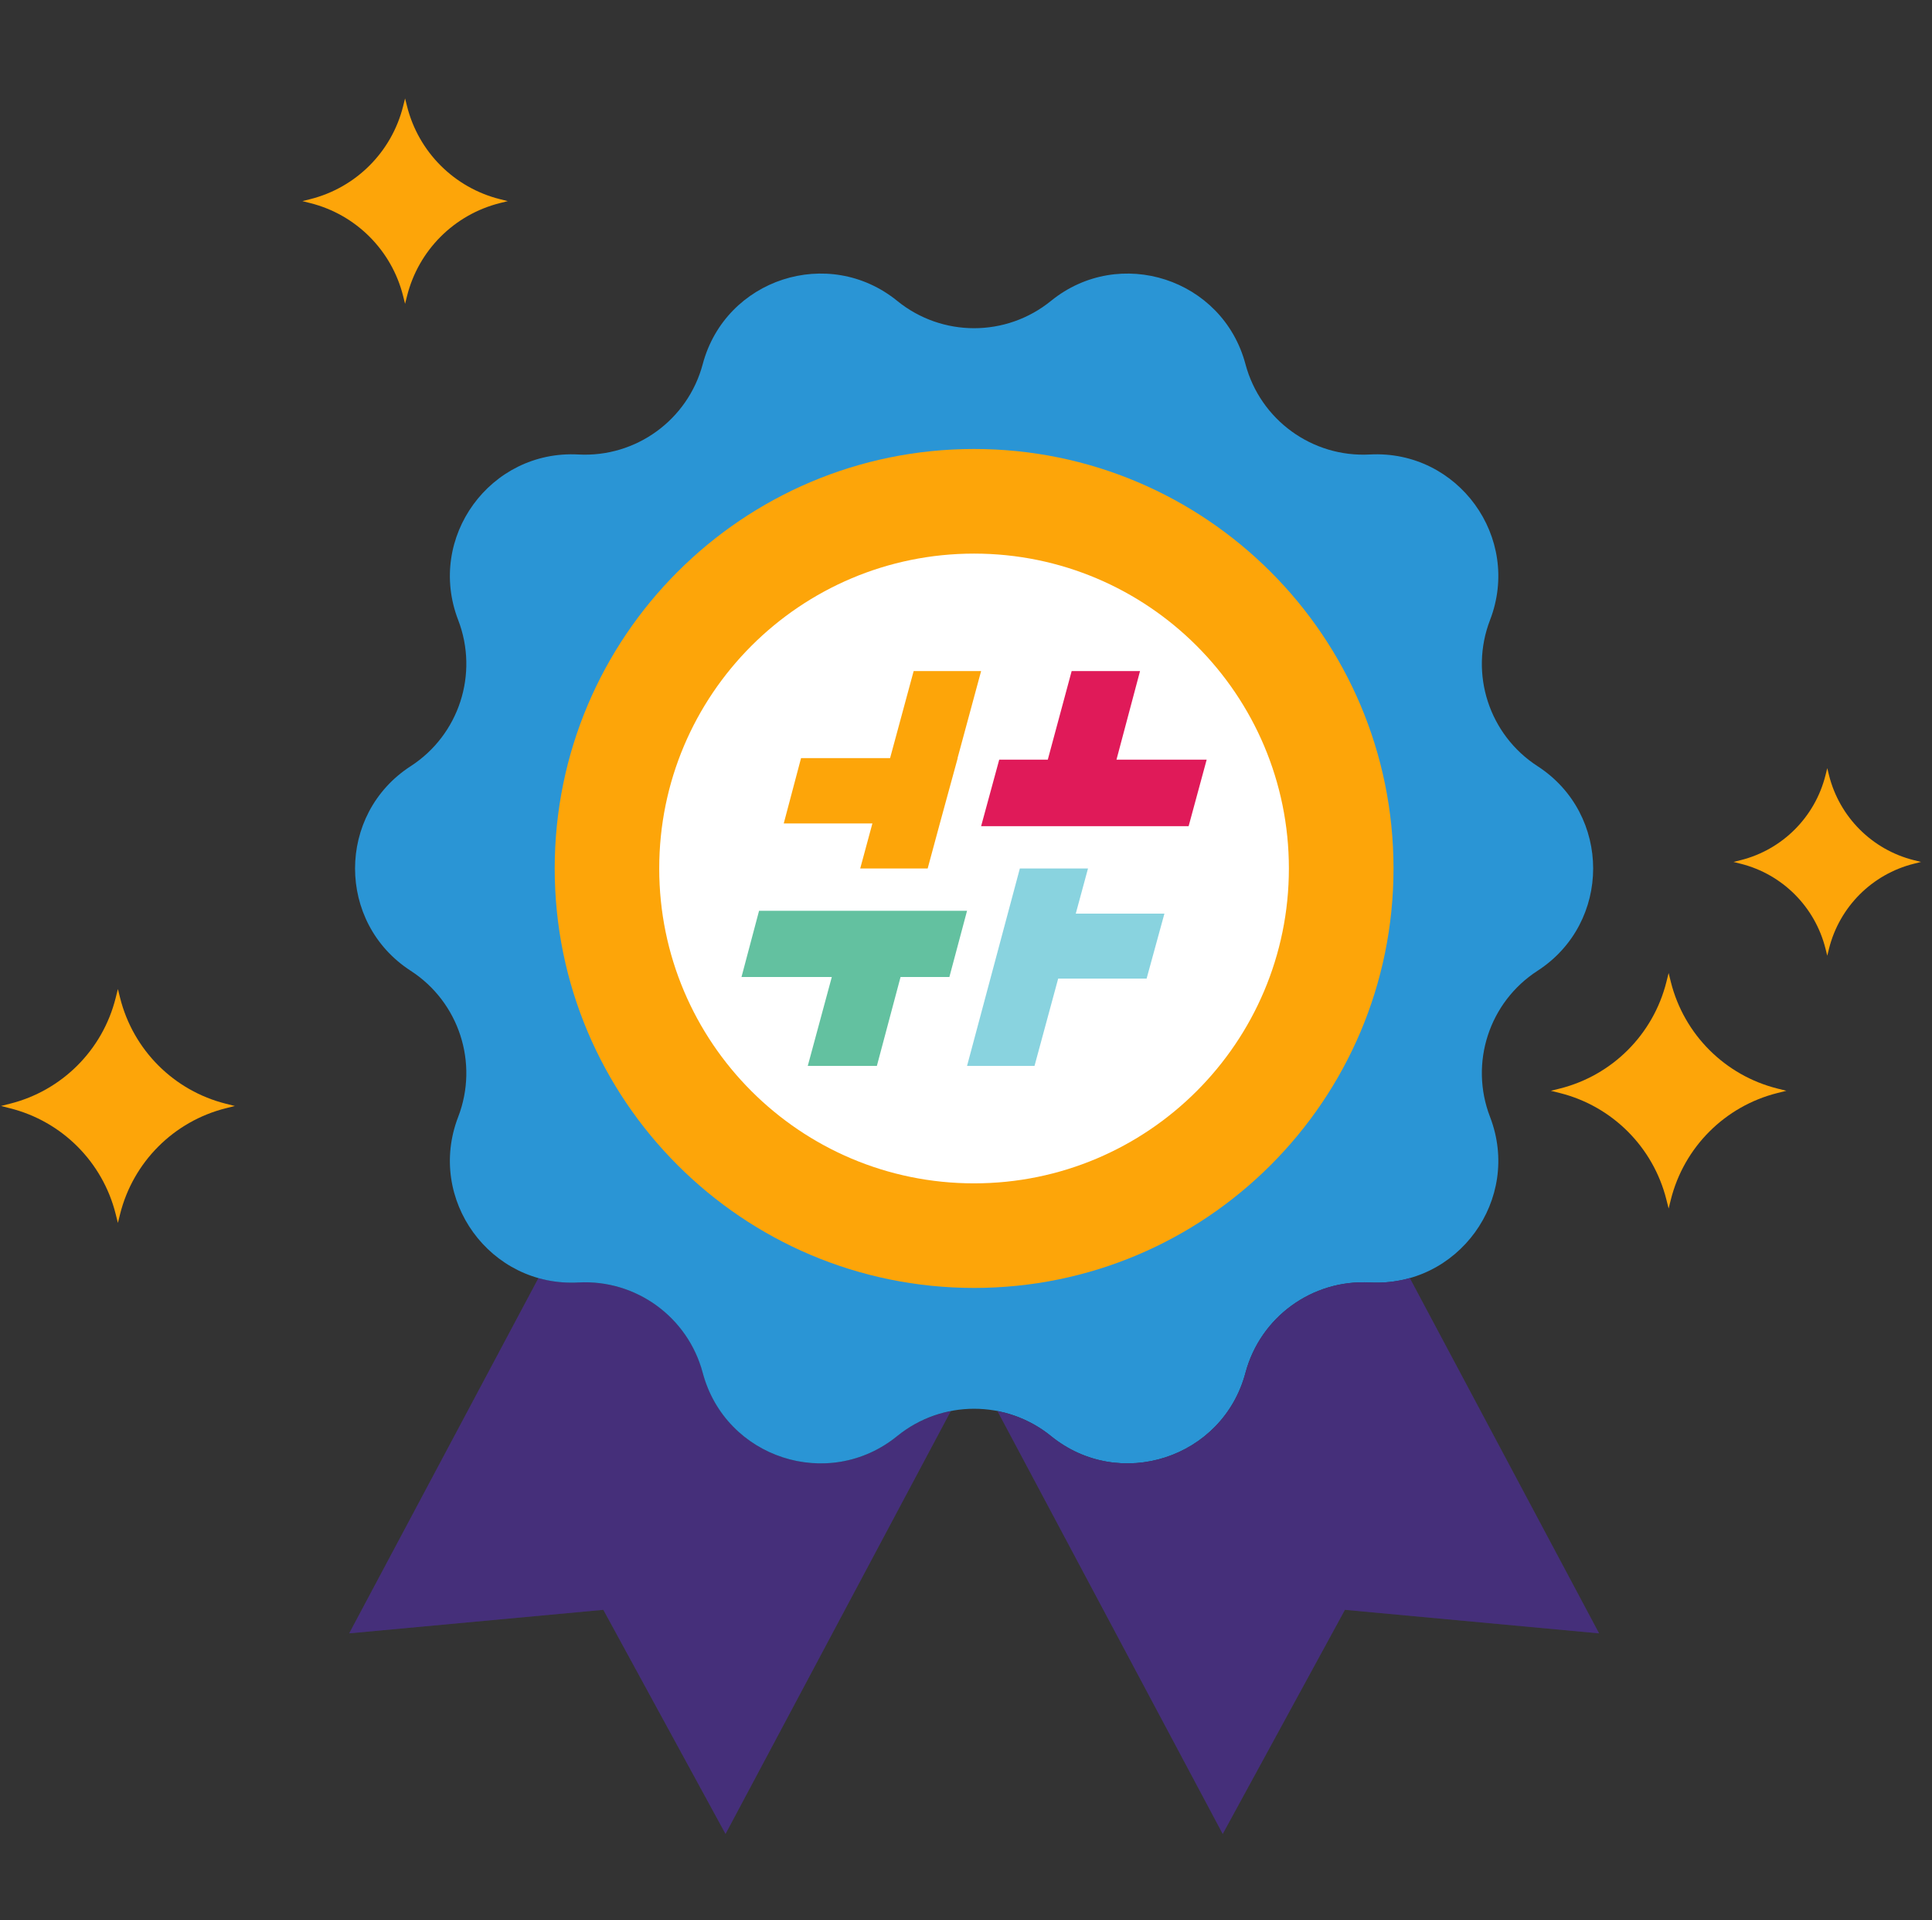 <svg width="161" height="160" viewBox="0 0 161 160" fill="none" xmlns="http://www.w3.org/2000/svg">
<rect x="0" y="0" width="161" height="160" fill="#333333" stroke="none"/>
<g clip-path="url(#clip0_29113_58619)">
<path d="M74.777 119.645C69.063 124.291 60.459 121.495 58.564 114.378C57.327 109.733 53.003 106.592 48.206 106.852C47.034 106.916 45.916 106.782 44.872 106.486L29.1 136.086L50.277 134.126L60.461 152.798L79.232 117.569C77.64 117.88 76.105 118.566 74.777 119.645Z" fill="#563B99"/>
<path d="M74.777 119.645C69.063 124.291 60.459 121.495 58.564 114.378C57.327 109.733 53.003 106.592 48.206 106.852C47.034 106.916 45.916 106.782 44.872 106.486L29.1 136.086L50.277 134.126L60.461 152.798L79.232 117.569C77.64 117.88 76.105 118.566 74.777 119.645Z" fill="black" fill-opacity="0.2"/>
<path d="M128.128 63.835C124.09 61.224 122.44 56.143 124.17 51.657C126.819 44.788 121.503 37.47 114.149 37.867C109.351 38.125 105.027 34.984 103.789 30.341C101.897 23.224 93.293 20.429 87.577 25.073C83.846 28.103 78.505 28.103 74.773 25.073C69.059 20.429 60.455 23.224 58.56 30.341C57.324 34.984 52.999 38.125 48.202 37.867C40.847 37.47 35.532 44.789 38.181 51.657C39.909 56.144 38.258 61.225 34.225 63.835C28.042 67.836 28.042 76.882 34.225 80.883C38.258 83.493 39.909 88.576 38.181 93.059C35.532 99.932 40.847 107.25 48.202 106.852C53 106.592 57.324 109.733 58.56 114.378C60.455 121.495 69.059 124.29 74.773 119.645C78.504 116.617 83.846 116.617 87.577 119.645C93.293 124.291 101.897 121.495 103.789 114.378C105.027 109.733 109.351 106.592 114.149 106.852C121.503 107.25 126.819 99.931 124.17 93.059C122.44 88.576 124.09 83.493 128.128 80.883C134.308 76.882 134.308 67.836 128.128 63.835Z" fill="#2A95D5"/>
<path d="M117.483 106.486C116.439 106.782 115.321 106.916 114.15 106.852C109.351 106.592 105.027 109.733 103.79 114.378C101.897 121.495 93.293 124.29 87.578 119.645C86.249 118.567 84.715 117.88 83.123 117.569L101.894 152.798L112.078 134.126L133.256 136.087L117.483 106.486Z" fill="#563B99"/>
<path d="M117.483 106.486C116.439 106.782 115.321 106.916 114.15 106.852C109.351 106.592 105.027 109.733 103.79 114.378C101.897 121.495 93.293 124.29 87.578 119.645C86.249 118.567 84.715 117.88 83.123 117.569L101.894 152.798L112.078 134.126L133.256 136.087L117.483 106.486Z" fill="black" fill-opacity="0.2"/>
<path d="M81.174 37.408C61.873 37.408 46.225 53.055 46.225 72.359C46.225 91.662 61.873 107.308 81.174 107.308C100.477 107.308 116.126 91.661 116.126 72.359C116.126 53.055 100.477 37.408 81.174 37.408Z" fill="#FDA509"/>
<path d="M81.171 46.125C66.682 46.125 54.935 57.87 54.935 72.36C54.935 86.848 66.682 98.594 81.171 98.594C95.66 98.594 107.407 86.848 107.407 72.36C107.407 57.87 95.66 46.125 81.171 46.125Z" fill="white"/>
<path d="M81.761 68.83L81.76 68.835H99.052L100.556 63.292H93.04L95.003 55.912H89.305L87.316 63.292H83.269L81.761 68.83Z" fill="#E01A59"/>
<path d="M84.988 72.359H90.667L89.648 76.119H97.035L95.55 81.536H88.181L86.21 88.806H80.588L84.988 72.359Z" fill="#89D3DF"/>
<path d="M80.587 75.885H63.255L61.791 81.402H69.317L67.314 88.807H73.073L75.046 81.402H79.115L80.587 75.885Z" fill="#63C1A0"/>
<path d="M81.759 55.912L79.796 63.163H79.809L78.321 68.605L77.306 72.359H71.685L72.699 68.609H65.312L66.754 63.163H74.174L76.138 55.912H81.759Z" fill="#FDA509"/>
<path d="M41.663 16.594C37.851 15.639 34.876 12.662 33.92 8.851L33.756 8.201L33.593 8.851C32.639 12.662 29.662 15.638 25.85 16.594L25.201 16.757L25.85 16.92C29.662 17.875 32.639 20.851 33.593 24.663L33.756 25.313L33.92 24.663C34.876 20.851 37.851 17.875 41.663 16.92L42.314 16.757L41.663 16.594Z" fill="#FDA509"/>
<path d="M18.826 91.961C14.486 90.874 11.099 87.485 10.009 83.144L9.825 82.404L9.639 83.144C8.554 87.485 5.163 90.874 0.821 91.961L0.084 92.147L0.821 92.335C5.163 93.421 8.554 96.809 9.639 101.149L9.825 101.89L10.009 101.149C11.099 96.809 14.487 93.421 18.826 92.335L19.568 92.147L18.826 91.961Z" fill="#FDA509"/>
<path d="M129.988 90.695C134.357 89.6 137.768 86.186 138.865 81.817L139.053 81.071L139.238 81.817C140.335 86.186 143.748 89.6 148.118 90.695L148.863 90.881L148.118 91.068C143.748 92.163 140.335 95.576 139.238 99.946L139.053 100.692L138.865 99.946C137.768 95.576 134.357 92.163 129.988 91.068L129.24 90.881L129.988 90.695ZM145.053 71.667C148.533 70.795 151.249 68.076 152.123 64.597L152.272 64.002L152.419 64.597C153.293 68.076 156.01 70.795 159.491 71.667L160.084 71.815L159.491 71.964C156.01 72.836 153.293 75.554 152.419 79.034L152.272 79.628L152.123 79.034C151.249 75.554 148.533 72.836 145.053 71.964L144.458 71.815L145.053 71.667Z" fill="#FDA509"/>
</g>
<defs>
<clipPath id="clip0_29113_58619">
<rect width="160" height="160" fill="white" transform="translate(0.084)"/>
</clipPath>
</defs>
</svg>
